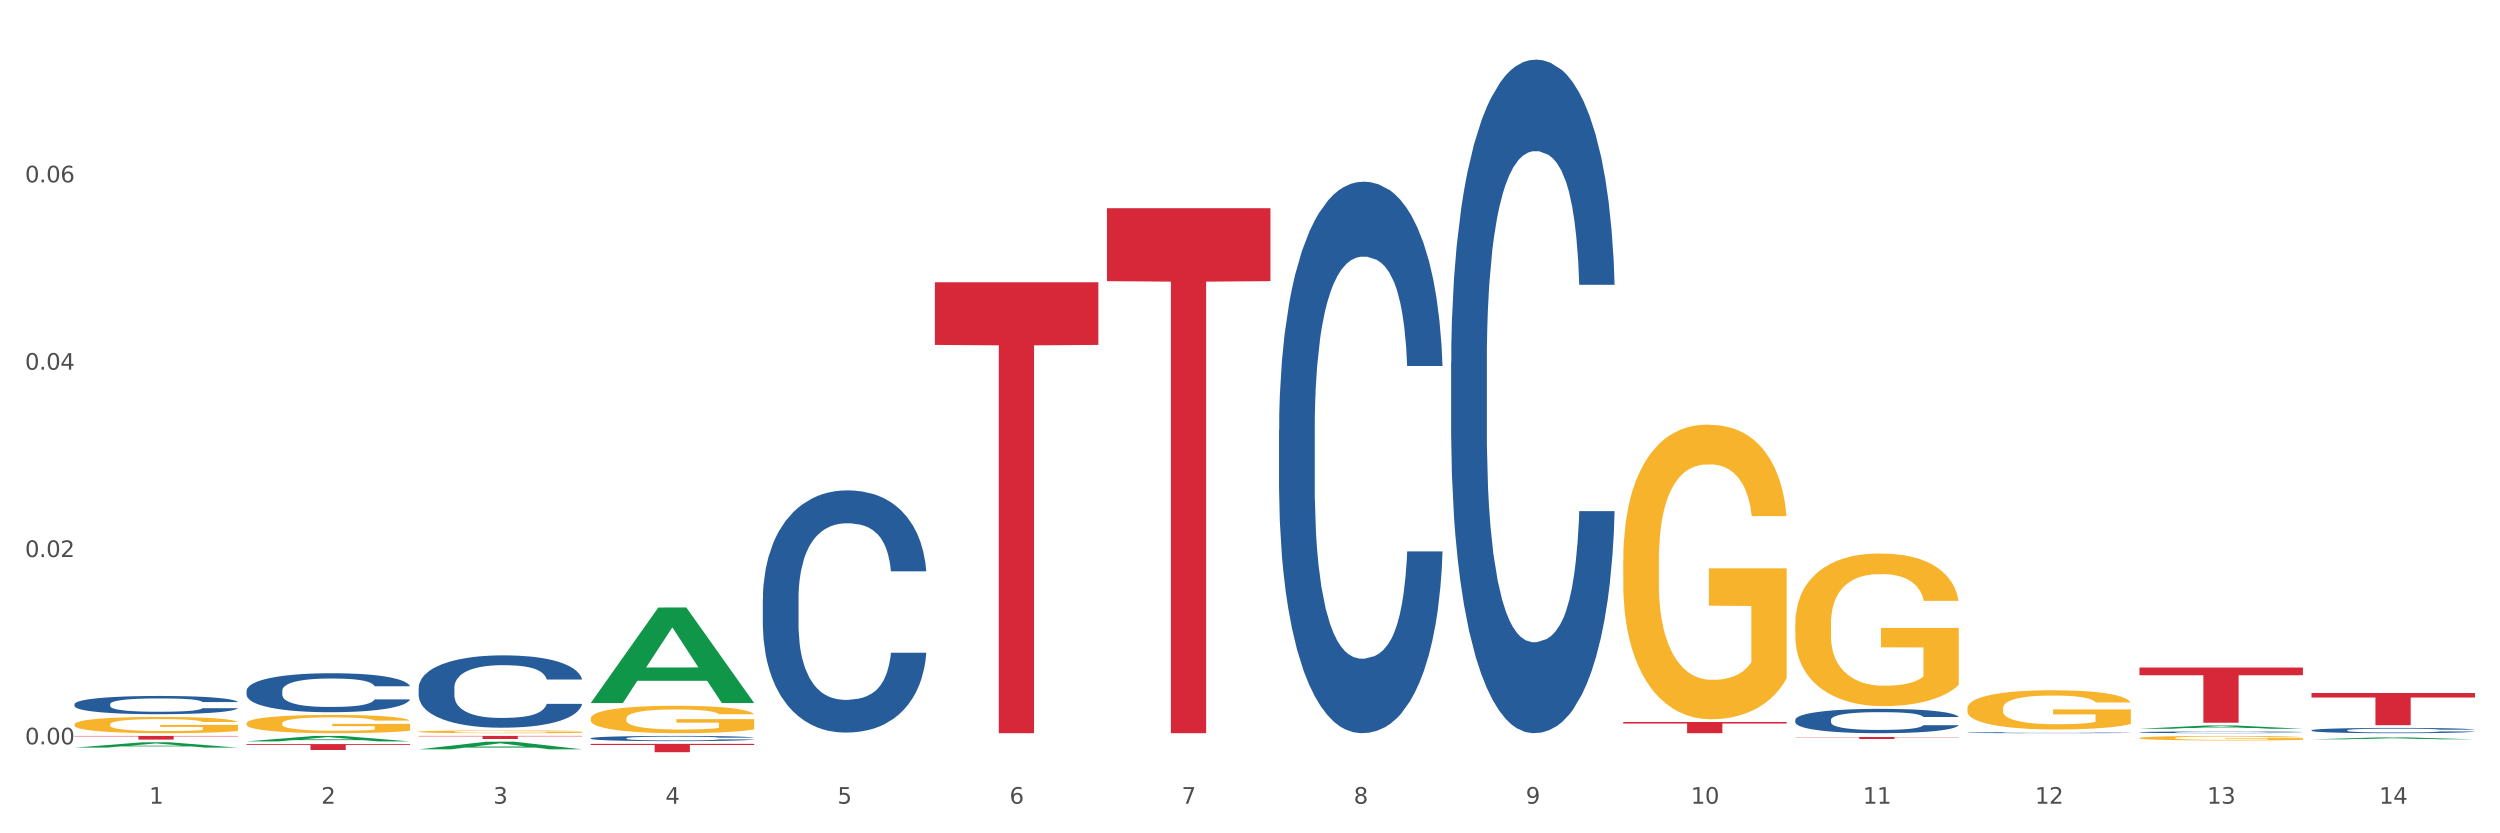 <?xml version="1.0" encoding="utf-8" standalone="no"?>
<!DOCTYPE svg PUBLIC "-//W3C//DTD SVG 1.1//EN"
  "http://www.w3.org/Graphics/SVG/1.1/DTD/svg11.dtd">
<svg xmlns:xlink="http://www.w3.org/1999/xlink" width="1080pt" height="360pt" viewBox="0 0 1080 360" xmlns="http://www.w3.org/2000/svg" version="1.1">
 <rect x="0" y="0" width="1080" height="360" fill="#333333" stroke="none"/>
 <defs>
  <style type="text/css">*{stroke-linejoin: round; stroke-linecap: butt}</style>
 </defs>
 <g id="figure_1">
  <g id="patch_1">
   <path d="M 0 360 
L 1080 360 
L 1080 0 
L 0 0 
z
" style="fill: #ffffff; stroke: #ffffff; stroke-linejoin: miter"/>
  </g>
  <g id="axes_1">
   <g id="matplotlib.axis_1">
    <g id="xtick_1">
     <g id="text_1">
      <!-- 1 -->
      <g style="fill: #4d4d4d" transform="translate(64.432 347.204) scale(0.096 -0.096)">
       <defs>
        <path id="DejaVuSans-31" d="M 794 531 
L 1825 531 
L 1825 4091 
L 703 3866 
L 703 4441 
L 1819 4666 
L 2450 4666 
L 2450 531 
L 3481 531 
L 3481 0 
L 794 0 
L 794 531 
z
" transform="scale(0.016)"/>
       </defs>
       <use xlink:href="#DejaVuSans-31"/>
      </g>
     </g>
    </g>
    <g id="xtick_2">
     <g id="text_2">
      <!-- 2 -->
      <g style="fill: #4d4d4d" transform="translate(138.771 347.204) scale(0.096 -0.096)">
       <defs>
        <path id="DejaVuSans-32" d="M 1228 531 
L 3431 531 
L 3431 0 
L 469 0 
L 469 531 
Q 828 903 1448 1529 
Q 2069 2156 2228 2338 
Q 2531 2678 2651 2914 
Q 2772 3150 2772 3378 
Q 2772 3750 2511 3984 
Q 2250 4219 1831 4219 
Q 1534 4219 1204 4116 
Q 875 4013 500 3803 
L 500 4441 
Q 881 4594 1212 4672 
Q 1544 4750 1819 4750 
Q 2544 4750 2975 4387 
Q 3406 4025 3406 3419 
Q 3406 3131 3298 2873 
Q 3191 2616 2906 2266 
Q 2828 2175 2409 1742 
Q 1991 1309 1228 531 
z
" transform="scale(0.016)"/>
       </defs>
       <use xlink:href="#DejaVuSans-32"/>
      </g>
     </g>
    </g>
    <g id="xtick_3">
     <g id="text_3">
      <!-- 3 -->
      <g style="fill: #4d4d4d" transform="translate(213.109 347.204) scale(0.096 -0.096)">
       <defs>
        <path id="DejaVuSans-33" d="M 2597 2516 
Q 3050 2419 3304 2112 
Q 3559 1806 3559 1356 
Q 3559 666 3084 287 
Q 2609 -91 1734 -91 
Q 1441 -91 1130 -33 
Q 819 25 488 141 
L 488 750 
Q 750 597 1062 519 
Q 1375 441 1716 441 
Q 2309 441 2620 675 
Q 2931 909 2931 1356 
Q 2931 1769 2642 2001 
Q 2353 2234 1838 2234 
L 1294 2234 
L 1294 2753 
L 1863 2753 
Q 2328 2753 2575 2939 
Q 2822 3125 2822 3475 
Q 2822 3834 2567 4026 
Q 2313 4219 1838 4219 
Q 1578 4219 1281 4162 
Q 984 4106 628 3988 
L 628 4550 
Q 988 4650 1302 4700 
Q 1616 4750 1894 4750 
Q 2613 4750 3031 4423 
Q 3450 4097 3450 3541 
Q 3450 3153 3228 2886 
Q 3006 2619 2597 2516 
z
" transform="scale(0.016)"/>
       </defs>
       <use xlink:href="#DejaVuSans-33"/>
      </g>
     </g>
    </g>
    <g id="xtick_4">
     <g id="text_4">
      <!-- 4 -->
      <g style="fill: #4d4d4d" transform="translate(287.448 347.204) scale(0.096 -0.096)">
       <defs>
        <path id="DejaVuSans-34" d="M 2419 4116 
L 825 1625 
L 2419 1625 
L 2419 4116 
z
M 2253 4666 
L 3047 4666 
L 3047 1625 
L 3713 1625 
L 3713 1100 
L 3047 1100 
L 3047 0 
L 2419 0 
L 2419 1100 
L 313 1100 
L 313 1709 
L 2253 4666 
z
" transform="scale(0.016)"/>
       </defs>
       <use xlink:href="#DejaVuSans-34"/>
      </g>
     </g>
    </g>
    <g id="xtick_5">
     <g id="text_5">
      <!-- 5 -->
      <g style="fill: #4d4d4d" transform="translate(361.787 347.204) scale(0.096 -0.096)">
       <defs>
        <path id="DejaVuSans-35" d="M 691 4666 
L 3169 4666 
L 3169 4134 
L 1269 4134 
L 1269 2991 
Q 1406 3038 1543 3061 
Q 1681 3084 1819 3084 
Q 2600 3084 3056 2656 
Q 3513 2228 3513 1497 
Q 3513 744 3044 326 
Q 2575 -91 1722 -91 
Q 1428 -91 1123 -41 
Q 819 9 494 109 
L 494 744 
Q 775 591 1075 516 
Q 1375 441 1709 441 
Q 2250 441 2565 725 
Q 2881 1009 2881 1497 
Q 2881 1984 2565 2268 
Q 2250 2553 1709 2553 
Q 1456 2553 1204 2497 
Q 953 2441 691 2322 
L 691 4666 
z
" transform="scale(0.016)"/>
       </defs>
       <use xlink:href="#DejaVuSans-35"/>
      </g>
     </g>
    </g>
    <g id="xtick_6">
     <g id="text_6">
      <!-- 6 -->
      <g style="fill: #4d4d4d" transform="translate(436.125 347.204) scale(0.096 -0.096)">
       <defs>
        <path id="DejaVuSans-36" d="M 2113 2584 
Q 1688 2584 1439 2293 
Q 1191 2003 1191 1497 
Q 1191 994 1439 701 
Q 1688 409 2113 409 
Q 2538 409 2786 701 
Q 3034 994 3034 1497 
Q 3034 2003 2786 2293 
Q 2538 2584 2113 2584 
z
M 3366 4563 
L 3366 3988 
Q 3128 4100 2886 4159 
Q 2644 4219 2406 4219 
Q 1781 4219 1451 3797 
Q 1122 3375 1075 2522 
Q 1259 2794 1537 2939 
Q 1816 3084 2150 3084 
Q 2853 3084 3261 2657 
Q 3669 2231 3669 1497 
Q 3669 778 3244 343 
Q 2819 -91 2113 -91 
Q 1303 -91 875 529 
Q 447 1150 447 2328 
Q 447 3434 972 4092 
Q 1497 4750 2381 4750 
Q 2619 4750 2861 4703 
Q 3103 4656 3366 4563 
z
" transform="scale(0.016)"/>
       </defs>
       <use xlink:href="#DejaVuSans-36"/>
      </g>
     </g>
    </g>
    <g id="xtick_7">
     <g id="text_7">
      <!-- 7 -->
      <g style="fill: #4d4d4d" transform="translate(510.464 347.204) scale(0.096 -0.096)">
       <defs>
        <path id="DejaVuSans-37" d="M 525 4666 
L 3525 4666 
L 3525 4397 
L 1831 0 
L 1172 0 
L 2766 4134 
L 525 4134 
L 525 4666 
z
" transform="scale(0.016)"/>
       </defs>
       <use xlink:href="#DejaVuSans-37"/>
      </g>
     </g>
    </g>
    <g id="xtick_8">
     <g id="text_8">
      <!-- 8 -->
      <g style="fill: #4d4d4d" transform="translate(584.803 347.204) scale(0.096 -0.096)">
       <defs>
        <path id="DejaVuSans-38" d="M 2034 2216 
Q 1584 2216 1326 1975 
Q 1069 1734 1069 1313 
Q 1069 891 1326 650 
Q 1584 409 2034 409 
Q 2484 409 2743 651 
Q 3003 894 3003 1313 
Q 3003 1734 2745 1975 
Q 2488 2216 2034 2216 
z
M 1403 2484 
Q 997 2584 770 2862 
Q 544 3141 544 3541 
Q 544 4100 942 4425 
Q 1341 4750 2034 4750 
Q 2731 4750 3128 4425 
Q 3525 4100 3525 3541 
Q 3525 3141 3298 2862 
Q 3072 2584 2669 2484 
Q 3125 2378 3379 2068 
Q 3634 1759 3634 1313 
Q 3634 634 3220 271 
Q 2806 -91 2034 -91 
Q 1263 -91 848 271 
Q 434 634 434 1313 
Q 434 1759 690 2068 
Q 947 2378 1403 2484 
z
M 1172 3481 
Q 1172 3119 1398 2916 
Q 1625 2713 2034 2713 
Q 2441 2713 2670 2916 
Q 2900 3119 2900 3481 
Q 2900 3844 2670 4047 
Q 2441 4250 2034 4250 
Q 1625 4250 1398 4047 
Q 1172 3844 1172 3481 
z
" transform="scale(0.016)"/>
       </defs>
       <use xlink:href="#DejaVuSans-38"/>
      </g>
     </g>
    </g>
    <g id="xtick_9">
     <g id="text_9">
      <!-- 9 -->
      <g style="fill: #4d4d4d" transform="translate(659.142 347.204) scale(0.096 -0.096)">
       <defs>
        <path id="DejaVuSans-39" d="M 703 97 
L 703 672 
Q 941 559 1184 500 
Q 1428 441 1663 441 
Q 2288 441 2617 861 
Q 2947 1281 2994 2138 
Q 2813 1869 2534 1725 
Q 2256 1581 1919 1581 
Q 1219 1581 811 2004 
Q 403 2428 403 3163 
Q 403 3881 828 4315 
Q 1253 4750 1959 4750 
Q 2769 4750 3195 4129 
Q 3622 3509 3622 2328 
Q 3622 1225 3098 567 
Q 2575 -91 1691 -91 
Q 1453 -91 1209 -44 
Q 966 3 703 97 
z
M 1959 2075 
Q 2384 2075 2632 2365 
Q 2881 2656 2881 3163 
Q 2881 3666 2632 3958 
Q 2384 4250 1959 4250 
Q 1534 4250 1286 3958 
Q 1038 3666 1038 3163 
Q 1038 2656 1286 2365 
Q 1534 2075 1959 2075 
z
" transform="scale(0.016)"/>
       </defs>
       <use xlink:href="#DejaVuSans-39"/>
      </g>
     </g>
    </g>
    <g id="xtick_10">
     <g id="text_10">
      <!-- 10 -->
      <g style="fill: #4d4d4d" transform="translate(730.426 347.204) scale(0.096 -0.096)">
       <defs>
        <path id="DejaVuSans-30" d="M 2034 4250 
Q 1547 4250 1301 3770 
Q 1056 3291 1056 2328 
Q 1056 1369 1301 889 
Q 1547 409 2034 409 
Q 2525 409 2770 889 
Q 3016 1369 3016 2328 
Q 3016 3291 2770 3770 
Q 2525 4250 2034 4250 
z
M 2034 4750 
Q 2819 4750 3233 4129 
Q 3647 3509 3647 2328 
Q 3647 1150 3233 529 
Q 2819 -91 2034 -91 
Q 1250 -91 836 529 
Q 422 1150 422 2328 
Q 422 3509 836 4129 
Q 1250 4750 2034 4750 
z
" transform="scale(0.016)"/>
       </defs>
       <use xlink:href="#DejaVuSans-31"/>
       <use xlink:href="#DejaVuSans-30" transform="translate(63.623 0)"/>
      </g>
     </g>
    </g>
    <g id="xtick_11">
     <g id="text_11">
      <!-- 11 -->
      <g style="fill: #4d4d4d" transform="translate(804.765 347.204) scale(0.096 -0.096)">
       <use xlink:href="#DejaVuSans-31"/>
       <use xlink:href="#DejaVuSans-31" transform="translate(63.623 0)"/>
      </g>
     </g>
    </g>
    <g id="xtick_12">
     <g id="text_12">
      <!-- 12 -->
      <g style="fill: #4d4d4d" transform="translate(879.104 347.204) scale(0.096 -0.096)">
       <use xlink:href="#DejaVuSans-31"/>
       <use xlink:href="#DejaVuSans-32" transform="translate(63.623 0)"/>
      </g>
     </g>
    </g>
    <g id="xtick_13">
     <g id="text_13">
      <!-- 13 -->
      <g style="fill: #4d4d4d" transform="translate(953.442 347.204) scale(0.096 -0.096)">
       <use xlink:href="#DejaVuSans-31"/>
       <use xlink:href="#DejaVuSans-33" transform="translate(63.623 0)"/>
      </g>
     </g>
    </g>
    <g id="xtick_14">
     <g id="text_14">
      <!-- 14 -->
      <g style="fill: #4d4d4d" transform="translate(1027.781 347.204) scale(0.096 -0.096)">
       <use xlink:href="#DejaVuSans-31"/>
       <use xlink:href="#DejaVuSans-34" transform="translate(63.623 0)"/>
      </g>
     </g>
    </g>
    <g id="xtick_15"/>
    <g id="xtick_16"/>
    <g id="xtick_17"/>
    <g id="xtick_18"/>
    <g id="xtick_19"/>
    <g id="xtick_20"/>
    <g id="xtick_21"/>
    <g id="xtick_22"/>
    <g id="xtick_23"/>
    <g id="xtick_24"/>
    <g id="xtick_25"/>
    <g id="xtick_26"/>
    <g id="xtick_27"/>
   </g>
   <g id="matplotlib.axis_2">
    <g id="ytick_1">
     <g id="text_15">
      <!-- 0.00 -->
      <g style="fill: #4d4d4d" transform="translate(10.8 321.562) scale(0.096 -0.096)">
       <defs>
        <path id="DejaVuSans-2e" d="M 684 794 
L 1344 794 
L 1344 0 
L 684 0 
L 684 794 
z
" transform="scale(0.016)"/>
       </defs>
       <use xlink:href="#DejaVuSans-30"/>
       <use xlink:href="#DejaVuSans-2e" transform="translate(63.623 0)"/>
       <use xlink:href="#DejaVuSans-30" transform="translate(95.41 0)"/>
       <use xlink:href="#DejaVuSans-30" transform="translate(159.033 0)"/>
      </g>
     </g>
    </g>
    <g id="ytick_2">
     <g id="text_16">
      <!-- 0.02 -->
      <g style="fill: #4d4d4d" transform="translate(10.8 240.636) scale(0.096 -0.096)">
       <use xlink:href="#DejaVuSans-30"/>
       <use xlink:href="#DejaVuSans-2e" transform="translate(63.623 0)"/>
       <use xlink:href="#DejaVuSans-30" transform="translate(95.41 0)"/>
       <use xlink:href="#DejaVuSans-32" transform="translate(159.033 0)"/>
      </g>
     </g>
    </g>
    <g id="ytick_3">
     <g id="text_17">
      <!-- 0.04 -->
      <g style="fill: #4d4d4d" transform="translate(10.8 159.709) scale(0.096 -0.096)">
       <use xlink:href="#DejaVuSans-30"/>
       <use xlink:href="#DejaVuSans-2e" transform="translate(63.623 0)"/>
       <use xlink:href="#DejaVuSans-30" transform="translate(95.41 0)"/>
       <use xlink:href="#DejaVuSans-34" transform="translate(159.033 0)"/>
      </g>
     </g>
    </g>
    <g id="ytick_4">
     <g id="text_18">
      <!-- 0.06 -->
      <g style="fill: #4d4d4d" transform="translate(10.8 78.782) scale(0.096 -0.096)">
       <use xlink:href="#DejaVuSans-30"/>
       <use xlink:href="#DejaVuSans-2e" transform="translate(63.623 0)"/>
       <use xlink:href="#DejaVuSans-30" transform="translate(95.41 0)"/>
       <use xlink:href="#DejaVuSans-36" transform="translate(159.033 0)"/>
      </g>
     </g>
    </g>
    <g id="ytick_5"/>
    <g id="ytick_6"/>
    <g id="ytick_7"/>
    <g id="ytick_8"/>
   </g>
   <g id="PolyCollection_1">
    <path d="M 32.175 322.972 
L 32.248 322.97 
L 61.37 320.674 
L 73.456 320.672 
L 102.797 322.976 
L 88.818 322.976 
L 82.484 322.44 
L 52.415 322.44 
L 52.197 322.448 
L 46.081 322.976 
L 32.175 322.976 
L 32.175 322.972 
L 56.201 322.119 
L 78.698 322.117 
L 67.559 321.163 
L 67.413 321.159 
L 67.267 321.165 
L 56.128 322.117 
L 56.201 322.119 
L 32.175 322.972 
z
" clip-path="url(#p594ed8fcc6)" style="fill: #109648"/>
    <path d="M 180.852 316.099 
L 180.936 316.098 
L 180.936 316.058 
L 181.103 316.024 
L 181.936 315.942 
L 183.187 315.874 
L 184.104 315.837 
L 185.021 315.808 
L 186.105 315.778 
L 187.439 315.747 
L 189.857 315.702 
L 191.358 315.679 
L 193.192 315.655 
L 196.528 315.62 
L 198.946 315.6 
L 201.447 315.583 
L 205.533 315.564 
L 208.201 315.555 
L 211.036 315.548 
L 214.454 315.544 
L 217.039 315.543 
L 222.709 315.546 
L 227.545 315.556 
L 229.879 315.564 
L 232.881 315.577 
L 234.465 315.586 
L 237.05 315.603 
L 239.718 315.626 
L 241.552 315.646 
L 244.304 315.683 
L 246.388 315.721 
L 248.306 315.767 
L 249.306 315.799 
L 250.057 315.829 
L 250.724 315.863 
L 251.391 315.916 
L 236.383 315.916 
L 235.799 315.878 
L 234.882 315.842 
L 233.548 315.807 
L 232.38 315.785 
L 230.379 315.757 
L 228.545 315.739 
L 226.627 315.726 
L 224.293 315.715 
L 222.458 315.71 
L 219.874 315.705 
L 214.788 315.707 
L 211.369 315.715 
L 209.034 315.726 
L 207.534 315.736 
L 206.2 315.747 
L 204.699 315.763 
L 202.948 315.786 
L 201.697 315.807 
L 200.446 315.833 
L 199.446 315.859 
L 198.529 315.89 
L 197.778 315.923 
L 197.195 315.957 
L 196.694 315.999 
L 196.277 316.068 
L 196.277 316.219 
L 196.444 316.253 
L 196.861 316.298 
L 197.361 316.332 
L 198.195 316.373 
L 198.946 316.4 
L 200.363 316.44 
L 201.947 316.473 
L 203.198 316.494 
L 204.449 316.511 
L 206.616 316.535 
L 209.034 316.555 
L 211.119 316.567 
L 213.954 316.578 
L 215.871 316.583 
L 217.539 316.585 
L 221.625 316.585 
L 224.543 316.582 
L 227.795 316.574 
L 230.296 316.564 
L 232.38 316.552 
L 234.715 316.532 
L 236.216 316.513 
L 236.216 316.284 
L 217.873 316.283 
L 217.873 316.13 
L 251.474 316.13 
L 251.474 316.578 
L 250.057 316.601 
L 248.473 316.622 
L 246.805 316.641 
L 244.304 316.664 
L 241.302 316.686 
L 238.634 316.701 
L 235.799 316.715 
L 232.464 316.727 
L 228.128 316.738 
L 225.46 316.742 
L 222.125 316.745 
L 218.206 316.746 
L 214.788 316.744 
L 211.452 316.739 
L 207.951 316.729 
L 204.532 316.715 
L 201.947 316.7 
L 199.362 316.683 
L 196.611 316.66 
L 194.443 316.638 
L 192.776 316.618 
L 190.941 316.592 
L 188.94 316.56 
L 187.439 316.53 
L 186.105 316.499 
L 184.688 316.459 
L 183.687 316.425 
L 182.687 316.383 
L 182.103 316.351 
L 181.436 316.301 
L 180.936 316.232 
L 180.852 316.099 
z
" clip-path="url(#p594ed8fcc6)" style="fill: #f7b32b"/>
    <path d="M 255.191 310.372 
L 255.275 310.362 
L 255.275 309.972 
L 255.441 309.636 
L 256.275 308.825 
L 257.526 308.154 
L 258.443 307.797 
L 259.36 307.505 
L 260.444 307.212 
L 261.778 306.909 
L 264.196 306.466 
L 265.697 306.238 
L 267.531 306 
L 270.866 305.654 
L 273.284 305.459 
L 275.786 305.297 
L 279.871 305.102 
L 282.539 305.016 
L 285.374 304.951 
L 288.793 304.907 
L 291.377 304.897 
L 297.047 304.929 
L 301.883 305.026 
L 304.218 305.102 
L 307.219 305.232 
L 308.804 305.319 
L 311.388 305.492 
L 314.057 305.719 
L 315.891 305.914 
L 318.642 306.282 
L 320.727 306.65 
L 322.645 307.104 
L 323.645 307.418 
L 324.395 307.71 
L 325.062 308.046 
L 325.73 308.576 
L 310.721 308.576 
L 310.138 308.197 
L 309.221 307.84 
L 307.886 307.494 
L 306.719 307.277 
L 304.718 307.007 
L 302.884 306.834 
L 300.966 306.704 
L 298.631 306.596 
L 296.797 306.541 
L 294.212 306.498 
L 289.126 306.509 
L 285.708 306.596 
L 283.373 306.704 
L 281.872 306.801 
L 280.538 306.909 
L 279.037 307.061 
L 277.286 307.288 
L 276.036 307.494 
L 274.785 307.753 
L 273.785 308.013 
L 272.867 308.316 
L 272.117 308.641 
L 271.533 308.976 
L 271.033 309.388 
L 270.616 310.069 
L 270.616 311.552 
L 270.783 311.887 
L 271.2 312.331 
L 271.7 312.667 
L 272.534 313.067 
L 273.284 313.338 
L 274.702 313.727 
L 276.286 314.052 
L 277.537 314.257 
L 278.787 314.431 
L 280.955 314.669 
L 283.373 314.863 
L 285.458 314.982 
L 288.292 315.091 
L 290.21 315.134 
L 291.878 315.156 
L 295.963 315.156 
L 298.882 315.123 
L 302.133 315.047 
L 304.635 314.95 
L 306.719 314.831 
L 309.054 314.636 
L 310.555 314.452 
L 310.555 312.19 
L 292.211 312.18 
L 292.211 310.675 
L 325.813 310.675 
L 325.813 315.091 
L 324.395 315.318 
L 322.811 315.524 
L 321.144 315.707 
L 318.642 315.935 
L 315.641 316.151 
L 312.973 316.303 
L 310.138 316.433 
L 306.803 316.552 
L 302.467 316.66 
L 299.799 316.703 
L 296.464 316.736 
L 292.545 316.746 
L 289.126 316.725 
L 285.791 316.671 
L 282.289 316.573 
L 278.871 316.433 
L 276.286 316.292 
L 273.701 316.119 
L 270.95 315.891 
L 268.782 315.675 
L 267.114 315.48 
L 265.28 315.231 
L 263.279 314.907 
L 261.778 314.614 
L 260.444 314.311 
L 259.027 313.922 
L 258.026 313.586 
L 257.025 313.164 
L 256.442 312.851 
L 255.775 312.364 
L 255.275 311.682 
L 255.191 310.372 
z
" clip-path="url(#p594ed8fcc6)" style="fill: #f7b32b"/>
    <path d="M 106.514 321.449 
L 177.135 321.449 
L 177.135 321.804 
L 149.355 321.806 
L 149.355 324.002 
L 134.126 324.002 
L 134.126 321.806 
L 106.514 321.804 
L 106.514 321.451 
L 106.514 321.449 
z
" clip-path="url(#p594ed8fcc6)" style="fill: #d62839"/>
    <path d="M 775.562 269.585 
L 775.645 269.525 
L 775.645 267.357 
L 775.812 265.49 
L 776.646 260.973 
L 777.897 257.239 
L 778.814 255.251 
L 779.731 253.625 
L 780.815 251.999 
L 782.149 250.313 
L 784.567 247.843 
L 786.068 246.579 
L 787.902 245.254 
L 791.237 243.326 
L 793.655 242.242 
L 796.157 241.339 
L 800.242 240.255 
L 802.91 239.773 
L 805.745 239.412 
L 809.164 239.171 
L 811.748 239.11 
L 817.418 239.291 
L 822.254 239.833 
L 824.589 240.255 
L 827.59 240.978 
L 829.175 241.459 
L 831.759 242.423 
L 834.427 243.688 
L 836.262 244.772 
L 839.013 246.82 
L 841.098 248.867 
L 843.015 251.397 
L 844.016 253.143 
L 844.766 254.769 
L 845.433 256.637 
L 846.1 259.588 
L 831.092 259.588 
L 830.509 257.48 
L 829.592 255.492 
L 828.257 253.565 
L 827.09 252.36 
L 825.089 250.855 
L 823.255 249.891 
L 821.337 249.168 
L 819.002 248.566 
L 817.168 248.265 
L 814.583 248.024 
L 809.497 248.084 
L 806.079 248.566 
L 803.744 249.168 
L 802.243 249.71 
L 800.909 250.313 
L 799.408 251.156 
L 797.657 252.421 
L 796.407 253.565 
L 795.156 255.01 
L 794.156 256.456 
L 793.238 258.142 
L 792.488 259.949 
L 791.904 261.816 
L 791.404 264.105 
L 790.987 267.899 
L 790.987 276.15 
L 791.154 278.017 
L 791.571 280.486 
L 792.071 282.353 
L 792.905 284.582 
L 793.655 286.088 
L 795.073 288.256 
L 796.657 290.063 
L 797.908 291.207 
L 799.158 292.17 
L 801.326 293.495 
L 803.744 294.58 
L 805.829 295.242 
L 808.663 295.844 
L 810.581 296.085 
L 812.249 296.206 
L 816.334 296.206 
L 819.253 296.025 
L 822.504 295.603 
L 825.006 295.061 
L 827.09 294.399 
L 829.425 293.315 
L 830.926 292.291 
L 830.926 279.703 
L 812.582 279.643 
L 812.582 271.272 
L 846.184 271.272 
L 846.184 295.844 
L 844.766 297.109 
L 843.182 298.253 
L 841.515 299.277 
L 839.013 300.542 
L 836.012 301.747 
L 833.344 302.59 
L 830.509 303.312 
L 827.174 303.975 
L 822.838 304.577 
L 820.17 304.818 
L 816.835 304.999 
L 812.916 305.059 
L 809.497 304.939 
L 806.162 304.637 
L 802.66 304.095 
L 799.242 303.312 
L 796.657 302.53 
L 794.072 301.566 
L 791.321 300.301 
L 789.153 299.097 
L 787.485 298.013 
L 785.651 296.627 
L 783.65 294.82 
L 782.149 293.194 
L 780.815 291.508 
L 779.398 289.34 
L 778.397 287.473 
L 777.396 285.124 
L 776.813 283.377 
L 776.146 280.667 
L 775.645 276.873 
L 775.562 269.585 
z
" clip-path="url(#p594ed8fcc6)" style="fill: #f7b32b"/>
    <path d="M 849.901 306.025 
L 849.984 306.01 
L 849.984 305.453 
L 850.151 304.973 
L 850.985 303.812 
L 852.235 302.853 
L 853.153 302.343 
L 854.07 301.925 
L 855.154 301.507 
L 856.488 301.074 
L 858.906 300.439 
L 860.407 300.114 
L 862.241 299.774 
L 865.576 299.279 
L 867.994 299 
L 870.495 298.768 
L 874.581 298.49 
L 877.249 298.366 
L 880.084 298.273 
L 883.502 298.211 
L 886.087 298.196 
L 891.757 298.242 
L 896.593 298.381 
L 898.927 298.49 
L 901.929 298.675 
L 903.513 298.799 
L 906.098 299.047 
L 908.766 299.372 
L 910.601 299.65 
L 913.352 300.176 
L 915.436 300.702 
L 917.354 301.352 
L 918.355 301.801 
L 919.105 302.219 
L 919.772 302.698 
L 920.439 303.457 
L 905.431 303.457 
L 904.847 302.915 
L 903.93 302.404 
L 902.596 301.909 
L 901.429 301.6 
L 899.428 301.213 
L 897.593 300.965 
L 895.676 300.78 
L 893.341 300.625 
L 891.507 300.548 
L 888.922 300.486 
L 883.836 300.501 
L 880.417 300.625 
L 878.083 300.78 
L 876.582 300.919 
L 875.248 301.074 
L 873.747 301.29 
L 871.996 301.615 
L 870.745 301.909 
L 869.495 302.281 
L 868.494 302.652 
L 867.577 303.085 
L 866.827 303.549 
L 866.243 304.029 
L 865.743 304.617 
L 865.326 305.592 
L 865.326 307.712 
L 865.493 308.191 
L 865.91 308.826 
L 866.41 309.305 
L 867.244 309.878 
L 867.994 310.265 
L 869.411 310.822 
L 870.996 311.286 
L 872.246 311.58 
L 873.497 311.828 
L 875.665 312.168 
L 878.083 312.447 
L 880.167 312.617 
L 883.002 312.771 
L 884.92 312.833 
L 886.587 312.864 
L 890.673 312.864 
L 893.591 312.818 
L 896.843 312.71 
L 899.344 312.57 
L 901.429 312.4 
L 903.763 312.122 
L 905.264 311.859 
L 905.264 308.625 
L 886.921 308.609 
L 886.921 306.458 
L 920.523 306.458 
L 920.523 312.771 
L 919.105 313.096 
L 917.521 313.39 
L 915.853 313.653 
L 913.352 313.978 
L 910.35 314.288 
L 907.682 314.504 
L 904.847 314.69 
L 901.512 314.86 
L 897.177 315.015 
L 894.508 315.077 
L 891.173 315.123 
L 887.254 315.139 
L 883.836 315.108 
L 880.501 315.031 
L 876.999 314.891 
L 873.58 314.69 
L 870.996 314.489 
L 868.411 314.241 
L 865.659 313.916 
L 863.492 313.607 
L 861.824 313.328 
L 859.99 312.973 
L 857.989 312.508 
L 856.488 312.091 
L 855.154 311.657 
L 853.736 311.1 
L 852.736 310.621 
L 851.735 310.017 
L 851.151 309.568 
L 850.484 308.872 
L 849.984 307.897 
L 849.901 306.025 
z
" clip-path="url(#p594ed8fcc6)" style="fill: #f7b32b"/>
    <path d="M 924.24 318.823 
L 924.323 318.821 
L 924.323 318.756 
L 924.49 318.701 
L 925.323 318.566 
L 926.574 318.455 
L 927.491 318.396 
L 928.408 318.347 
L 929.492 318.299 
L 930.826 318.249 
L 933.244 318.175 
L 934.745 318.137 
L 936.58 318.098 
L 939.915 318.041 
L 942.333 318.008 
L 944.834 317.981 
L 948.92 317.949 
L 951.588 317.935 
L 954.423 317.924 
L 957.841 317.917 
L 960.426 317.915 
L 966.096 317.92 
L 970.932 317.937 
L 973.266 317.949 
L 976.268 317.971 
L 977.852 317.985 
L 980.437 318.014 
L 983.105 318.051 
L 984.939 318.084 
L 987.691 318.145 
L 989.775 318.206 
L 991.693 318.281 
L 992.693 318.333 
L 993.444 318.381 
L 994.111 318.437 
L 994.778 318.525 
L 979.77 318.525 
L 979.186 318.462 
L 978.269 318.403 
L 976.935 318.346 
L 975.768 318.31 
L 973.766 318.265 
L 971.932 318.236 
L 970.014 318.215 
L 967.68 318.197 
L 965.845 318.188 
L 963.261 318.181 
L 958.175 318.182 
L 954.756 318.197 
L 952.422 318.215 
L 950.921 318.231 
L 949.587 318.249 
L 948.086 318.274 
L 946.335 318.311 
L 945.084 318.346 
L 943.834 318.389 
L 942.833 318.432 
L 941.916 318.482 
L 941.165 318.536 
L 940.582 318.591 
L 940.081 318.659 
L 939.665 318.772 
L 939.665 319.018 
L 939.831 319.074 
L 940.248 319.147 
L 940.749 319.203 
L 941.582 319.269 
L 942.333 319.314 
L 943.75 319.379 
L 945.334 319.433 
L 946.585 319.467 
L 947.836 319.495 
L 950.004 319.535 
L 952.422 319.567 
L 954.506 319.587 
L 957.341 319.605 
L 959.259 319.612 
L 960.926 319.616 
L 965.012 319.616 
L 967.93 319.61 
L 971.182 319.598 
L 973.683 319.582 
L 975.768 319.562 
L 978.102 319.53 
L 979.603 319.499 
L 979.603 319.124 
L 961.26 319.122 
L 961.26 318.873 
L 994.861 318.873 
L 994.861 319.605 
L 993.444 319.643 
L 991.86 319.677 
L 990.192 319.707 
L 987.691 319.745 
L 984.689 319.781 
L 982.021 319.806 
L 979.186 319.827 
L 975.851 319.847 
L 971.515 319.865 
L 968.847 319.872 
L 965.512 319.878 
L 961.593 319.879 
L 958.175 319.876 
L 954.84 319.867 
L 951.338 319.851 
L 947.919 319.827 
L 945.334 319.804 
L 942.75 319.775 
L 939.998 319.738 
L 937.83 319.702 
L 936.163 319.669 
L 934.328 319.628 
L 932.327 319.574 
L 930.826 319.526 
L 929.492 319.476 
L 928.075 319.411 
L 927.074 319.356 
L 926.074 319.286 
L 925.49 319.234 
L 924.823 319.153 
L 924.323 319.04 
L 924.24 318.823 
z
" clip-path="url(#p594ed8fcc6)" style="fill: #f7b32b"/>
    <path d="M 255.191 318.93 
L 255.275 318.928 
L 255.275 318.87 
L 255.525 318.792 
L 256.443 318.647 
L 257.612 318.538 
L 259.615 318.41 
L 260.701 318.357 
L 262.12 318.297 
L 265.041 318.2 
L 268.381 318.117 
L 270.718 318.072 
L 272.471 318.043 
L 276.394 317.991 
L 278.648 317.969 
L 280.986 317.95 
L 282.989 317.938 
L 286.328 317.923 
L 288.999 317.917 
L 292.088 317.915 
L 294.676 317.917 
L 298.098 317.925 
L 303.107 317.95 
L 305.027 317.965 
L 307.615 317.989 
L 310.286 318.022 
L 312.457 318.055 
L 314.961 318.103 
L 317.549 318.165 
L 320.053 318.243 
L 321.806 318.315 
L 323.225 318.392 
L 324.477 318.484 
L 325.396 318.586 
L 325.813 318.67 
L 310.537 318.67 
L 310.119 318.594 
L 309.284 318.511 
L 308.45 318.456 
L 307.531 318.41 
L 306.112 318.359 
L 304.86 318.326 
L 302.773 318.286 
L 300.853 318.262 
L 299.267 318.247 
L 297.347 318.235 
L 293.257 318.222 
L 290.335 318.222 
L 288.499 318.227 
L 286.245 318.237 
L 284.325 318.251 
L 282.071 318.276 
L 280.318 318.303 
L 278.565 318.338 
L 277.563 318.363 
L 276.06 318.408 
L 275.059 318.445 
L 273.723 318.509 
L 272.972 318.555 
L 271.636 318.672 
L 271.052 318.759 
L 270.801 318.819 
L 270.634 318.885 
L 270.634 319.207 
L 271.135 319.351 
L 271.553 319.413 
L 272.22 319.483 
L 273.473 319.574 
L 275.309 319.662 
L 277.229 319.726 
L 278.815 319.766 
L 280.318 319.794 
L 281.82 319.817 
L 283.657 319.838 
L 285.159 319.85 
L 287.413 319.863 
L 290.085 319.869 
L 292.172 319.869 
L 296.429 319.858 
L 298.349 319.848 
L 300.185 319.834 
L 302.189 319.811 
L 303.775 319.786 
L 304.693 319.768 
L 306.196 319.728 
L 307.364 319.687 
L 308.366 319.64 
L 309.034 319.599 
L 309.785 319.537 
L 310.37 319.466 
L 310.537 319.429 
L 325.813 319.429 
L 325.479 319.504 
L 324.895 319.576 
L 323.726 319.673 
L 322.808 319.728 
L 321.389 319.797 
L 319.886 319.854 
L 317.799 319.918 
L 315.879 319.966 
L 313.876 320.007 
L 311.705 320.044 
L 307.782 320.096 
L 306.363 320.11 
L 303.358 320.135 
L 301.02 320.149 
L 297.598 320.164 
L 294.092 320.172 
L 290.419 320.174 
L 287.163 320.17 
L 283.573 320.158 
L 281.32 320.145 
L 278.815 320.127 
L 275.893 320.098 
L 273.139 320.063 
L 270.551 320.021 
L 268.13 319.974 
L 265.876 319.92 
L 262.955 319.832 
L 260.784 319.745 
L 259.198 319.665 
L 258.113 319.596 
L 257.028 319.51 
L 256.443 319.45 
L 255.525 319.306 
L 255.191 319.171 
L 255.191 318.93 
z
" clip-path="url(#p594ed8fcc6)" style="fill: #255c99"/>
    <path d="M 180.852 297.159 
L 180.936 297.13 
L 180.936 296.331 
L 181.186 295.246 
L 182.105 293.247 
L 183.273 291.734 
L 185.277 289.964 
L 186.362 289.222 
L 187.781 288.394 
L 190.703 287.052 
L 194.042 285.91 
L 196.379 285.282 
L 198.132 284.882 
L 202.056 284.168 
L 204.31 283.854 
L 206.647 283.597 
L 208.65 283.426 
L 211.989 283.226 
L 214.661 283.141 
L 217.749 283.112 
L 220.337 283.141 
L 223.76 283.255 
L 228.768 283.597 
L 230.688 283.797 
L 233.276 284.14 
L 235.947 284.597 
L 238.118 285.053 
L 240.622 285.71 
L 243.21 286.567 
L 245.714 287.651 
L 247.467 288.651 
L 248.886 289.707 
L 250.139 290.992 
L 251.057 292.391 
L 251.474 293.561 
L 236.198 293.561 
L 235.78 292.505 
L 234.946 291.363 
L 234.111 290.592 
L 233.193 289.964 
L 231.774 289.25 
L 230.521 288.793 
L 228.434 288.251 
L 226.514 287.908 
L 224.928 287.709 
L 223.008 287.537 
L 218.918 287.366 
L 215.996 287.366 
L 214.16 287.423 
L 211.906 287.566 
L 209.986 287.766 
L 207.732 288.108 
L 205.979 288.479 
L 204.226 288.965 
L 203.224 289.307 
L 201.722 289.935 
L 200.72 290.449 
L 199.384 291.334 
L 198.633 291.962 
L 197.297 293.59 
L 196.713 294.789 
L 196.463 295.617 
L 196.296 296.53 
L 196.296 300.984 
L 196.797 302.983 
L 197.214 303.839 
L 197.882 304.81 
L 199.134 306.066 
L 200.97 307.294 
L 202.89 308.179 
L 204.476 308.721 
L 205.979 309.121 
L 207.482 309.435 
L 209.318 309.72 
L 210.821 309.892 
L 213.075 310.063 
L 215.746 310.149 
L 217.833 310.149 
L 222.09 310.006 
L 224.01 309.863 
L 225.847 309.663 
L 227.85 309.349 
L 229.436 309.007 
L 230.354 308.75 
L 231.857 308.207 
L 233.026 307.636 
L 234.027 306.98 
L 234.695 306.409 
L 235.447 305.552 
L 236.031 304.582 
L 236.198 304.068 
L 251.474 304.068 
L 251.14 305.095 
L 250.556 306.095 
L 249.387 307.436 
L 248.469 308.207 
L 247.05 309.149 
L 245.547 309.949 
L 243.46 310.834 
L 241.54 311.491 
L 239.537 312.062 
L 237.367 312.575 
L 233.443 313.289 
L 232.024 313.489 
L 229.019 313.832 
L 226.681 314.032 
L 223.259 314.231 
L 219.753 314.346 
L 216.08 314.374 
L 212.824 314.317 
L 209.235 314.146 
L 206.981 313.974 
L 204.476 313.717 
L 201.555 313.318 
L 198.8 312.832 
L 196.212 312.261 
L 193.791 311.605 
L 191.538 310.862 
L 188.616 309.635 
L 186.445 308.436 
L 184.859 307.322 
L 183.774 306.38 
L 182.689 305.181 
L 182.105 304.353 
L 181.186 302.355 
L 180.852 300.499 
L 180.852 297.159 
z
" clip-path="url(#p594ed8fcc6)" style="fill: #255c99"/>
    <path d="M 106.514 298.405 
L 106.597 298.389 
L 106.597 297.959 
L 106.848 297.374 
L 107.766 296.298 
L 108.935 295.482 
L 110.938 294.529 
L 112.023 294.129 
L 113.442 293.683 
L 116.364 292.96 
L 119.703 292.345 
L 122.04 292.007 
L 123.794 291.791 
L 127.717 291.407 
L 129.971 291.238 
L 132.308 291.099 
L 134.312 291.007 
L 137.651 290.899 
L 140.322 290.853 
L 143.411 290.838 
L 145.998 290.853 
L 149.421 290.915 
L 154.43 291.099 
L 156.35 291.207 
L 158.937 291.391 
L 161.609 291.637 
L 163.779 291.884 
L 166.283 292.237 
L 168.871 292.699 
L 171.376 293.283 
L 173.129 293.821 
L 174.548 294.39 
L 175.8 295.083 
L 176.718 295.836 
L 177.135 296.467 
L 161.859 296.467 
L 161.442 295.898 
L 160.607 295.282 
L 159.772 294.867 
L 158.854 294.529 
L 157.435 294.144 
L 156.183 293.898 
L 154.096 293.606 
L 152.176 293.422 
L 150.59 293.314 
L 148.67 293.222 
L 144.579 293.129 
L 141.658 293.129 
L 139.821 293.16 
L 137.567 293.237 
L 135.647 293.345 
L 133.393 293.529 
L 131.64 293.729 
L 129.887 293.991 
L 128.886 294.175 
L 127.383 294.513 
L 126.381 294.79 
L 125.046 295.267 
L 124.294 295.605 
L 122.959 296.482 
L 122.374 297.128 
L 122.124 297.574 
L 121.957 298.066 
L 121.957 300.465 
L 122.458 301.542 
L 122.875 302.003 
L 123.543 302.526 
L 124.795 303.203 
L 126.632 303.864 
L 128.552 304.341 
L 130.138 304.633 
L 131.64 304.849 
L 133.143 305.018 
L 134.979 305.172 
L 136.482 305.264 
L 138.736 305.356 
L 141.407 305.402 
L 143.494 305.402 
L 147.751 305.325 
L 149.671 305.248 
L 151.508 305.141 
L 153.511 304.972 
L 155.097 304.787 
L 156.016 304.649 
L 157.518 304.356 
L 158.687 304.049 
L 159.689 303.695 
L 160.357 303.387 
L 161.108 302.926 
L 161.692 302.403 
L 161.859 302.126 
L 177.135 302.126 
L 176.802 302.68 
L 176.217 303.218 
L 175.049 303.941 
L 174.13 304.356 
L 172.711 304.864 
L 171.209 305.295 
L 169.122 305.771 
L 167.202 306.125 
L 165.198 306.433 
L 163.028 306.709 
L 159.104 307.094 
L 157.685 307.202 
L 154.68 307.386 
L 152.343 307.494 
L 148.92 307.602 
L 145.414 307.663 
L 141.741 307.678 
L 138.486 307.648 
L 134.896 307.555 
L 132.642 307.463 
L 130.138 307.325 
L 127.216 307.109 
L 124.461 306.848 
L 121.874 306.54 
L 119.453 306.187 
L 117.199 305.787 
L 114.277 305.125 
L 112.107 304.479 
L 110.521 303.88 
L 109.435 303.372 
L 108.35 302.726 
L 107.766 302.28 
L 106.848 301.204 
L 106.514 300.204 
L 106.514 298.405 
z
" clip-path="url(#p594ed8fcc6)" style="fill: #255c99"/>
    <path d="M 32.175 304.195 
L 32.258 304.188 
L 32.258 303.986 
L 32.509 303.712 
L 33.427 303.209 
L 34.596 302.827 
L 36.599 302.381 
L 37.684 302.193 
L 39.104 301.985 
L 42.025 301.646 
L 45.364 301.358 
L 47.702 301.2 
L 49.455 301.099 
L 53.378 300.919 
L 55.632 300.84 
L 57.969 300.775 
L 59.973 300.732 
L 63.312 300.682 
L 65.983 300.66 
L 69.072 300.653 
L 71.66 300.66 
L 75.082 300.689 
L 80.091 300.775 
L 82.011 300.825 
L 84.599 300.912 
L 87.27 301.027 
L 89.44 301.142 
L 91.945 301.308 
L 94.533 301.524 
L 97.037 301.797 
L 98.79 302.049 
L 100.209 302.316 
L 101.461 302.64 
L 102.379 302.993 
L 102.797 303.288 
L 87.52 303.288 
L 87.103 303.021 
L 86.268 302.733 
L 85.434 302.539 
L 84.515 302.381 
L 83.096 302.201 
L 81.844 302.085 
L 79.757 301.949 
L 77.837 301.862 
L 76.251 301.812 
L 74.331 301.769 
L 70.241 301.725 
L 67.319 301.725 
L 65.482 301.74 
L 63.229 301.776 
L 61.309 301.826 
L 59.055 301.913 
L 57.302 302.006 
L 55.549 302.129 
L 54.547 302.215 
L 53.044 302.373 
L 52.043 302.503 
L 50.707 302.726 
L 49.956 302.885 
L 48.62 303.295 
L 48.036 303.597 
L 47.785 303.806 
L 47.618 304.036 
L 47.618 305.16 
L 48.119 305.664 
L 48.537 305.88 
L 49.204 306.124 
L 50.457 306.441 
L 52.293 306.751 
L 54.213 306.974 
L 55.799 307.111 
L 57.302 307.211 
L 58.804 307.291 
L 60.641 307.363 
L 62.143 307.406 
L 64.397 307.449 
L 67.069 307.471 
L 69.155 307.471 
L 73.413 307.435 
L 75.333 307.399 
L 77.169 307.348 
L 79.173 307.269 
L 80.759 307.183 
L 81.677 307.118 
L 83.18 306.981 
L 84.348 306.837 
L 85.35 306.671 
L 86.018 306.527 
L 86.769 306.312 
L 87.353 306.067 
L 87.52 305.937 
L 102.797 305.937 
L 102.463 306.196 
L 101.879 306.448 
L 100.71 306.787 
L 99.792 306.981 
L 98.372 307.219 
L 96.87 307.42 
L 94.783 307.643 
L 92.863 307.809 
L 90.86 307.953 
L 88.689 308.083 
L 84.766 308.263 
L 83.347 308.313 
L 80.341 308.399 
L 78.004 308.45 
L 74.581 308.5 
L 71.075 308.529 
L 67.402 308.536 
L 64.147 308.522 
L 60.557 308.479 
L 58.303 308.435 
L 55.799 308.371 
L 52.877 308.27 
L 50.123 308.147 
L 47.535 308.003 
L 45.114 307.838 
L 42.86 307.651 
L 39.938 307.341 
L 37.768 307.039 
L 36.182 306.758 
L 35.097 306.52 
L 34.011 306.218 
L 33.427 306.009 
L 32.509 305.505 
L 32.175 305.037 
L 32.175 304.195 
z
" clip-path="url(#p594ed8fcc6)" style="fill: #255c99"/>
    <path d="M 32.175 312.959 
L 32.258 312.952 
L 32.258 312.721 
L 32.425 312.521 
L 33.259 312.039 
L 34.51 311.64 
L 35.427 311.428 
L 36.344 311.255 
L 37.428 311.081 
L 38.762 310.901 
L 41.18 310.637 
L 42.681 310.502 
L 44.515 310.361 
L 47.85 310.155 
L 50.268 310.039 
L 52.77 309.943 
L 56.855 309.827 
L 59.523 309.776 
L 62.358 309.737 
L 65.777 309.711 
L 68.361 309.705 
L 74.031 309.724 
L 78.867 309.782 
L 81.202 309.827 
L 84.203 309.904 
L 85.788 309.956 
L 88.372 310.058 
L 91.04 310.194 
L 92.875 310.309 
L 95.626 310.528 
L 97.711 310.747 
L 99.628 311.017 
L 100.629 311.203 
L 101.379 311.377 
L 102.046 311.576 
L 102.713 311.891 
L 87.705 311.891 
L 87.122 311.666 
L 86.204 311.454 
L 84.87 311.248 
L 83.703 311.12 
L 81.702 310.959 
L 79.868 310.856 
L 77.95 310.779 
L 75.615 310.714 
L 73.781 310.682 
L 71.196 310.657 
L 66.11 310.663 
L 62.692 310.714 
L 60.357 310.779 
L 58.856 310.837 
L 57.522 310.901 
L 56.021 310.991 
L 54.27 311.126 
L 53.02 311.248 
L 51.769 311.402 
L 50.768 311.557 
L 49.851 311.737 
L 49.101 311.93 
L 48.517 312.129 
L 48.017 312.374 
L 47.6 312.779 
L 47.6 313.66 
L 47.767 313.859 
L 48.184 314.123 
L 48.684 314.322 
L 49.518 314.56 
L 50.268 314.721 
L 51.686 314.952 
L 53.27 315.145 
L 54.52 315.267 
L 55.771 315.37 
L 57.939 315.512 
L 60.357 315.627 
L 62.441 315.698 
L 65.276 315.762 
L 67.194 315.788 
L 68.862 315.801 
L 72.947 315.801 
L 75.865 315.782 
L 79.117 315.737 
L 81.619 315.679 
L 83.703 315.608 
L 86.038 315.492 
L 87.538 315.383 
L 87.538 314.039 
L 69.195 314.033 
L 69.195 313.139 
L 102.797 313.139 
L 102.797 315.762 
L 101.379 315.898 
L 99.795 316.02 
L 98.128 316.129 
L 95.626 316.264 
L 92.625 316.393 
L 89.956 316.483 
L 87.122 316.56 
L 83.786 316.631 
L 79.451 316.695 
L 76.783 316.721 
L 73.447 316.74 
L 69.529 316.746 
L 66.11 316.734 
L 62.775 316.701 
L 59.273 316.643 
L 55.855 316.56 
L 53.27 316.476 
L 50.685 316.373 
L 47.934 316.238 
L 45.766 316.11 
L 44.098 315.994 
L 42.264 315.846 
L 40.263 315.653 
L 38.762 315.48 
L 37.428 315.299 
L 36.01 315.068 
L 35.01 314.869 
L 34.009 314.618 
L 33.426 314.431 
L 32.759 314.142 
L 32.258 313.737 
L 32.175 312.959 
z
" clip-path="url(#p594ed8fcc6)" style="fill: #f7b32b"/>
    <path d="M 998.578 299.39 
L 1069.2 299.39 
L 1069.2 301.322 
L 1041.42 301.335 
L 1041.42 313.292 
L 1026.191 313.292 
L 1026.191 301.335 
L 998.578 301.322 
L 998.578 299.403 
L 998.578 299.39 
z
" clip-path="url(#p594ed8fcc6)" style="fill: #d62839"/>
    <path d="M 924.24 288.387 
L 994.861 288.387 
L 994.861 291.7 
L 967.081 291.722 
L 967.081 312.224 
L 951.852 312.224 
L 951.852 291.722 
L 924.24 291.7 
L 924.24 288.41 
L 924.24 288.387 
z
" clip-path="url(#p594ed8fcc6)" style="fill: #d62839"/>
    <path d="M 775.562 318.376 
L 846.184 318.376 
L 846.184 318.499 
L 818.404 318.5 
L 818.404 319.26 
L 803.175 319.26 
L 803.175 318.5 
L 775.562 318.499 
L 775.562 318.377 
L 775.562 318.376 
z
" clip-path="url(#p594ed8fcc6)" style="fill: #d62839"/>
    <path d="M 701.223 311.903 
L 771.845 311.903 
L 771.845 312.576 
L 744.065 312.58 
L 744.065 316.746 
L 728.836 316.746 
L 728.836 312.58 
L 701.223 312.576 
L 701.223 311.907 
L 701.223 311.903 
z
" clip-path="url(#p594ed8fcc6)" style="fill: #d62839"/>
    <path d="M 478.207 89.94 
L 548.829 89.94 
L 548.829 121.457 
L 521.049 121.67 
L 521.049 316.733 
L 505.82 316.733 
L 505.82 121.67 
L 478.207 121.457 
L 478.207 90.153 
L 478.207 89.94 
z
" clip-path="url(#p594ed8fcc6)" style="fill: #d62839"/>
    <path d="M 403.869 121.934 
L 474.49 121.934 
L 474.49 149.005 
L 446.71 149.188 
L 446.71 316.737 
L 431.481 316.737 
L 431.481 149.188 
L 403.869 149.005 
L 403.869 122.116 
L 403.869 121.934 
z
" clip-path="url(#p594ed8fcc6)" style="fill: #d62839"/>
    <path d="M 255.191 321.343 
L 325.813 321.343 
L 325.813 321.844 
L 298.033 321.847 
L 298.033 324.95 
L 282.804 324.95 
L 282.804 321.847 
L 255.191 321.844 
L 255.191 321.346 
L 255.191 321.343 
z
" clip-path="url(#p594ed8fcc6)" style="fill: #d62839"/>
    <path d="M 180.852 317.915 
L 251.474 317.915 
L 251.474 318.1 
L 223.694 318.101 
L 223.694 319.244 
L 208.465 319.244 
L 208.465 318.101 
L 180.852 318.1 
L 180.852 317.916 
L 180.852 317.915 
z
" clip-path="url(#p594ed8fcc6)" style="fill: #d62839"/>
    <path d="M 106.514 312.497 
L 106.597 312.49 
L 106.597 312.23 
L 106.764 312.007 
L 107.598 311.466 
L 108.848 311.018 
L 109.765 310.78 
L 110.683 310.586 
L 111.767 310.391 
L 113.101 310.189 
L 115.519 309.893 
L 117.019 309.742 
L 118.854 309.583 
L 122.189 309.352 
L 124.607 309.222 
L 127.108 309.114 
L 131.194 308.984 
L 133.862 308.926 
L 136.697 308.883 
L 140.115 308.854 
L 142.7 308.847 
L 148.37 308.869 
L 153.206 308.934 
L 155.54 308.984 
L 158.542 309.071 
L 160.126 309.128 
L 162.711 309.244 
L 165.379 309.395 
L 167.213 309.525 
L 169.965 309.77 
L 172.049 310.016 
L 173.967 310.319 
L 174.968 310.528 
L 175.718 310.723 
L 176.385 310.946 
L 177.052 311.3 
L 162.044 311.3 
L 161.46 311.047 
L 160.543 310.809 
L 159.209 310.578 
L 158.042 310.434 
L 156.041 310.254 
L 154.206 310.138 
L 152.289 310.052 
L 149.954 309.98 
L 148.12 309.944 
L 145.535 309.915 
L 140.449 309.922 
L 137.03 309.98 
L 134.696 310.052 
L 133.195 310.117 
L 131.861 310.189 
L 130.36 310.29 
L 128.609 310.441 
L 127.358 310.578 
L 126.108 310.752 
L 125.107 310.925 
L 124.19 311.127 
L 123.44 311.343 
L 122.856 311.567 
L 122.356 311.841 
L 121.939 312.295 
L 121.939 313.284 
L 122.106 313.507 
L 122.522 313.803 
L 123.023 314.027 
L 123.856 314.294 
L 124.607 314.474 
L 126.024 314.734 
L 127.609 314.95 
L 128.859 315.087 
L 130.11 315.203 
L 132.278 315.361 
L 134.696 315.491 
L 136.78 315.571 
L 139.615 315.643 
L 141.533 315.671 
L 143.2 315.686 
L 147.286 315.686 
L 150.204 315.664 
L 153.456 315.614 
L 155.957 315.549 
L 158.042 315.47 
L 160.376 315.34 
L 161.877 315.217 
L 161.877 313.709 
L 143.534 313.702 
L 143.534 312.699 
L 177.135 312.699 
L 177.135 315.643 
L 175.718 315.794 
L 174.134 315.931 
L 172.466 316.054 
L 169.965 316.205 
L 166.963 316.35 
L 164.295 316.451 
L 161.46 316.537 
L 158.125 316.617 
L 153.789 316.689 
L 151.121 316.718 
L 147.786 316.739 
L 143.867 316.746 
L 140.449 316.732 
L 137.114 316.696 
L 133.612 316.631 
L 130.193 316.537 
L 127.609 316.443 
L 125.024 316.328 
L 122.272 316.176 
L 120.104 316.032 
L 118.437 315.902 
L 116.603 315.736 
L 114.601 315.52 
L 113.101 315.325 
L 111.767 315.123 
L 110.349 314.864 
L 109.349 314.64 
L 108.348 314.359 
L 107.764 314.149 
L 107.097 313.825 
L 106.597 313.37 
L 106.514 312.497 
z
" clip-path="url(#p594ed8fcc6)" style="fill: #f7b32b"/>
    <path d="M 329.53 258.856 
L 329.613 258.76 
L 329.613 256.085 
L 329.864 252.454 
L 330.782 245.764 
L 331.951 240.7 
L 333.954 234.775 
L 335.039 232.291 
L 336.458 229.52 
L 339.38 225.028 
L 342.719 221.206 
L 345.057 219.104 
L 346.81 217.766 
L 350.733 215.377 
L 352.987 214.326 
L 355.324 213.466 
L 357.328 212.893 
L 360.667 212.224 
L 363.338 211.937 
L 366.427 211.841 
L 369.015 211.937 
L 372.437 212.319 
L 377.446 213.466 
L 379.366 214.135 
L 381.954 215.282 
L 384.625 216.81 
L 386.795 218.339 
L 389.3 220.537 
L 391.887 223.404 
L 394.392 227.035 
L 396.145 230.38 
L 397.564 233.915 
L 398.816 238.215 
L 399.734 242.898 
L 400.152 246.816 
L 384.875 246.816 
L 384.458 243.28 
L 383.623 239.458 
L 382.788 236.878 
L 381.87 234.775 
L 380.451 232.386 
L 379.199 230.857 
L 377.112 229.042 
L 375.192 227.895 
L 373.606 227.226 
L 371.686 226.653 
L 367.595 226.08 
L 364.674 226.08 
L 362.837 226.271 
L 360.583 226.749 
L 358.663 227.417 
L 356.41 228.564 
L 354.656 229.806 
L 352.903 231.431 
L 351.902 232.578 
L 350.399 234.68 
L 349.397 236.4 
L 348.062 239.362 
L 347.31 241.464 
L 345.975 246.911 
L 345.391 250.925 
L 345.14 253.696 
L 344.973 256.754 
L 344.973 271.661 
L 345.474 278.35 
L 345.891 281.216 
L 346.559 284.465 
L 347.811 288.67 
L 349.648 292.779 
L 351.568 295.741 
L 353.154 297.557 
L 354.656 298.895 
L 356.159 299.946 
L 357.996 300.901 
L 359.498 301.475 
L 361.752 302.048 
L 364.423 302.335 
L 366.51 302.335 
L 370.768 301.857 
L 372.688 301.379 
L 374.524 300.71 
L 376.528 299.659 
L 378.114 298.512 
L 379.032 297.652 
L 380.534 295.837 
L 381.703 293.926 
L 382.705 291.728 
L 383.373 289.817 
L 384.124 286.95 
L 384.708 283.701 
L 384.875 281.981 
L 400.152 281.981 
L 399.818 285.421 
L 399.233 288.765 
L 398.065 293.257 
L 397.146 295.837 
L 395.727 298.99 
L 394.225 301.666 
L 392.138 304.628 
L 390.218 306.826 
L 388.214 308.737 
L 386.044 310.457 
L 382.121 312.846 
L 380.701 313.515 
L 377.696 314.662 
L 375.359 315.33 
L 371.936 315.999 
L 368.43 316.382 
L 364.757 316.477 
L 361.502 316.286 
L 357.912 315.713 
L 355.658 315.139 
L 353.154 314.279 
L 350.232 312.942 
L 347.477 311.317 
L 344.89 309.406 
L 342.469 307.208 
L 340.215 304.724 
L 337.293 300.615 
L 335.123 296.601 
L 333.537 292.874 
L 332.452 289.721 
L 331.366 285.708 
L 330.782 282.936 
L 329.864 276.247 
L 329.53 270.036 
L 329.53 258.856 
z
" clip-path="url(#p594ed8fcc6)" style="fill: #255c99"/>
    <path d="M 701.223 242.255 
L 701.307 242.139 
L 701.307 237.954 
L 701.474 234.35 
L 702.307 225.63 
L 703.558 218.422 
L 704.475 214.585 
L 705.392 211.446 
L 706.476 208.307 
L 707.81 205.051 
L 710.228 200.285 
L 711.729 197.843 
L 713.563 195.285 
L 716.899 191.565 
L 719.317 189.472 
L 721.818 187.728 
L 725.903 185.636 
L 728.572 184.705 
L 731.406 184.008 
L 734.825 183.543 
L 737.41 183.427 
L 743.08 183.775 
L 747.915 184.822 
L 750.25 185.636 
L 753.252 187.031 
L 754.836 187.961 
L 757.421 189.821 
L 760.089 192.263 
L 761.923 194.355 
L 764.675 198.308 
L 766.759 202.261 
L 768.677 207.144 
L 769.677 210.516 
L 770.428 213.655 
L 771.095 217.259 
L 771.762 222.956 
L 756.754 222.956 
L 756.17 218.887 
L 755.253 215.05 
L 753.919 211.33 
L 752.751 209.004 
L 750.75 206.098 
L 748.916 204.238 
L 746.998 202.842 
L 744.664 201.68 
L 742.829 201.098 
L 740.245 200.633 
L 735.159 200.75 
L 731.74 201.68 
L 729.405 202.842 
L 727.905 203.889 
L 726.571 205.051 
L 725.07 206.679 
L 723.319 209.121 
L 722.068 211.33 
L 720.817 214.12 
L 719.817 216.91 
L 718.9 220.166 
L 718.149 223.653 
L 717.566 227.258 
L 717.065 231.675 
L 716.648 239 
L 716.648 254.928 
L 716.815 258.532 
L 717.232 263.299 
L 717.732 266.903 
L 718.566 271.205 
L 719.317 274.111 
L 720.734 278.297 
L 722.318 281.785 
L 723.569 283.994 
L 724.82 285.854 
L 726.987 288.412 
L 729.405 290.504 
L 731.49 291.783 
L 734.325 292.946 
L 736.242 293.411 
L 737.91 293.643 
L 741.996 293.643 
L 744.914 293.295 
L 748.166 292.481 
L 750.667 291.434 
L 752.751 290.155 
L 755.086 288.063 
L 756.587 286.086 
L 756.587 261.787 
L 738.244 261.671 
L 738.244 245.511 
L 771.845 245.511 
L 771.845 292.946 
L 770.428 295.387 
L 768.844 297.596 
L 767.176 299.573 
L 764.675 302.014 
L 761.673 304.339 
L 759.005 305.967 
L 756.17 307.362 
L 752.835 308.641 
L 748.499 309.804 
L 745.831 310.269 
L 742.496 310.618 
L 738.577 310.734 
L 735.159 310.501 
L 731.823 309.92 
L 728.321 308.874 
L 724.903 307.362 
L 722.318 305.851 
L 719.733 303.991 
L 716.982 301.549 
L 714.814 299.224 
L 713.147 297.131 
L 711.312 294.457 
L 709.311 290.969 
L 707.81 287.83 
L 706.476 284.575 
L 705.059 280.389 
L 704.058 276.785 
L 703.058 272.251 
L 702.474 268.879 
L 701.807 263.648 
L 701.307 256.323 
L 701.223 242.255 
z
" clip-path="url(#p594ed8fcc6)" style="fill: #f7b32b"/>
    <path d="M 626.885 156.504 
L 626.968 156.239 
L 626.968 148.798 
L 627.219 138.7 
L 628.137 120.098 
L 629.306 106.013 
L 631.309 89.537 
L 632.394 82.628 
L 633.813 74.922 
L 636.735 62.432 
L 640.074 51.802 
L 642.411 45.956 
L 644.164 42.235 
L 648.088 35.592 
L 650.342 32.669 
L 652.679 30.277 
L 654.683 28.683 
L 658.022 26.822 
L 660.693 26.025 
L 663.782 25.759 
L 666.369 26.025 
L 669.792 27.088 
L 674.801 30.277 
L 676.721 32.137 
L 679.308 35.326 
L 681.98 39.578 
L 684.15 43.83 
L 686.654 49.942 
L 689.242 57.914 
L 691.747 68.012 
L 693.5 77.313 
L 694.919 87.146 
L 696.171 99.104 
L 697.089 112.125 
L 697.506 123.021 
L 682.23 123.021 
L 681.813 113.188 
L 680.978 102.559 
L 680.143 95.384 
L 679.225 89.537 
L 677.806 82.894 
L 676.554 78.642 
L 674.467 73.593 
L 672.547 70.404 
L 670.961 68.544 
L 669.041 66.949 
L 664.95 65.355 
L 662.029 65.355 
L 660.192 65.886 
L 657.938 67.215 
L 656.018 69.075 
L 653.764 72.264 
L 652.011 75.719 
L 650.258 80.236 
L 649.257 83.425 
L 647.754 89.272 
L 646.752 94.055 
L 645.417 102.293 
L 644.665 108.139 
L 643.33 123.287 
L 642.745 134.448 
L 642.495 142.154 
L 642.328 150.658 
L 642.328 192.114 
L 642.829 210.716 
L 643.246 218.688 
L 643.914 227.723 
L 645.166 239.416 
L 647.003 250.843 
L 648.923 259.08 
L 650.509 264.13 
L 652.011 267.85 
L 653.514 270.773 
L 655.35 273.431 
L 656.853 275.025 
L 659.107 276.619 
L 661.778 277.417 
L 663.865 277.417 
L 668.122 276.088 
L 670.042 274.759 
L 671.879 272.899 
L 673.882 269.976 
L 675.468 266.787 
L 676.387 264.395 
L 677.889 259.346 
L 679.058 254.031 
L 680.06 247.919 
L 680.728 242.605 
L 681.479 234.632 
L 682.063 225.597 
L 682.23 220.814 
L 697.506 220.814 
L 697.173 230.38 
L 696.588 239.681 
L 695.42 252.171 
L 694.501 259.346 
L 693.082 268.116 
L 691.58 275.556 
L 689.493 283.794 
L 687.573 289.907 
L 685.569 295.221 
L 683.399 300.005 
L 679.475 306.648 
L 678.056 308.508 
L 675.051 311.697 
L 672.714 313.557 
L 669.291 315.418 
L 665.785 316.481 
L 662.112 316.746 
L 658.856 316.215 
L 655.267 314.62 
L 653.013 313.026 
L 650.509 310.634 
L 647.587 306.914 
L 644.832 302.396 
L 642.244 297.082 
L 639.824 290.969 
L 637.57 284.06 
L 634.648 272.633 
L 632.478 261.472 
L 630.892 251.108 
L 629.806 242.339 
L 628.721 231.178 
L 628.137 223.471 
L 627.219 204.869 
L 626.885 187.596 
L 626.885 156.504 
z
" clip-path="url(#p594ed8fcc6)" style="fill: #255c99"/>
    <path d="M 106.514 320.276 
L 106.587 320.274 
L 135.709 317.917 
L 147.795 317.915 
L 177.135 320.28 
L 163.157 320.28 
L 156.823 319.729 
L 126.754 319.729 
L 126.535 319.738 
L 120.42 320.28 
L 106.514 320.28 
L 106.514 320.276 
L 130.54 319.401 
L 153.037 319.399 
L 141.897 318.419 
L 141.752 318.415 
L 141.606 318.421 
L 130.467 319.399 
L 130.54 319.401 
L 106.514 320.276 
z
" clip-path="url(#p594ed8fcc6)" style="fill: #109648"/>
    <path d="M 180.852 323.714 
L 180.925 323.711 
L 210.048 320.416 
L 222.133 320.413 
L 251.474 323.72 
L 237.495 323.72 
L 231.161 322.95 
L 201.092 322.95 
L 200.874 322.962 
L 194.758 323.72 
L 180.852 323.72 
L 180.852 323.714 
L 204.878 322.49 
L 227.375 322.487 
L 216.236 321.118 
L 216.09 321.111 
L 215.945 321.121 
L 204.806 322.487 
L 204.878 322.49 
L 180.852 323.714 
z
" clip-path="url(#p594ed8fcc6)" style="fill: #109648"/>
    <path d="M 255.191 303.65 
L 255.264 303.612 
L 284.386 262.448 
L 296.472 262.409 
L 325.813 303.728 
L 311.834 303.728 
L 305.5 294.106 
L 275.431 294.106 
L 275.213 294.261 
L 269.097 303.728 
L 255.191 303.728 
L 255.191 303.65 
L 279.217 288.364 
L 301.714 288.326 
L 290.575 271.216 
L 290.429 271.138 
L 290.284 271.255 
L 279.144 288.326 
L 279.217 288.364 
L 255.191 303.65 
z
" clip-path="url(#p594ed8fcc6)" style="fill: #109648"/>
    <path d="M 924.24 314.83 
L 924.312 314.828 
L 953.435 313.394 
L 965.52 313.393 
L 994.861 314.833 
L 980.883 314.833 
L 974.548 314.497 
L 944.48 314.497 
L 944.261 314.503 
L 938.145 314.833 
L 924.24 314.833 
L 924.24 314.83 
L 948.265 314.297 
L 970.763 314.296 
L 959.623 313.7 
L 959.478 313.697 
L 959.332 313.701 
L 948.193 314.296 
L 948.265 314.297 
L 924.24 314.83 
z
" clip-path="url(#p594ed8fcc6)" style="fill: #109648"/>
    <path d="M 998.578 319.402 
L 998.651 319.401 
L 1027.773 318.556 
L 1039.859 318.555 
L 1069.2 319.404 
L 1055.221 319.404 
L 1048.887 319.206 
L 1018.818 319.206 
L 1018.6 319.209 
L 1012.484 319.404 
L 998.578 319.404 
L 998.578 319.402 
L 1022.604 319.088 
L 1045.101 319.087 
L 1033.962 318.736 
L 1033.816 318.734 
L 1033.671 318.737 
L 1022.531 319.087 
L 1022.604 319.088 
L 998.578 319.402 
z
" clip-path="url(#p594ed8fcc6)" style="fill: #109648"/>
    <path d="M 552.546 185.541 
L 552.629 185.323 
L 552.629 179.231 
L 552.88 170.963 
L 553.798 155.732 
L 554.967 144.201 
L 556.97 130.711 
L 558.055 125.054 
L 559.475 118.744 
L 562.396 108.518 
L 565.735 99.814 
L 568.073 95.028 
L 569.826 91.982 
L 573.749 86.542 
L 576.003 84.149 
L 578.34 82.19 
L 580.344 80.885 
L 583.683 79.362 
L 586.354 78.709 
L 589.443 78.492 
L 592.031 78.709 
L 595.453 79.579 
L 600.462 82.19 
L 602.382 83.713 
L 604.97 86.324 
L 607.641 89.806 
L 609.811 93.287 
L 612.316 98.291 
L 614.903 104.819 
L 617.408 113.087 
L 619.161 120.702 
L 620.58 128.752 
L 621.832 138.544 
L 622.75 149.205 
L 623.168 158.126 
L 607.891 158.126 
L 607.474 150.075 
L 606.639 141.372 
L 605.804 135.497 
L 604.886 130.711 
L 603.467 125.271 
L 602.215 121.79 
L 600.128 117.656 
L 598.208 115.045 
L 596.622 113.522 
L 594.702 112.216 
L 590.612 110.911 
L 587.69 110.911 
L 585.853 111.346 
L 583.6 112.434 
L 581.68 113.957 
L 579.426 116.568 
L 577.673 119.397 
L 575.92 123.095 
L 574.918 125.706 
L 573.415 130.493 
L 572.414 134.41 
L 571.078 141.155 
L 570.327 145.941 
L 568.991 158.343 
L 568.407 167.482 
L 568.156 173.791 
L 567.989 180.754 
L 567.989 214.696 
L 568.49 229.927 
L 568.908 236.454 
L 569.575 243.852 
L 570.827 253.426 
L 572.664 262.782 
L 574.584 269.527 
L 576.17 273.661 
L 577.673 276.707 
L 579.175 279.1 
L 581.012 281.276 
L 582.514 282.581 
L 584.768 283.887 
L 587.439 284.54 
L 589.526 284.54 
L 593.784 283.452 
L 595.704 282.364 
L 597.54 280.841 
L 599.544 278.447 
L 601.13 275.836 
L 602.048 273.878 
L 603.551 269.744 
L 604.719 265.393 
L 605.721 260.388 
L 606.389 256.037 
L 607.14 249.509 
L 607.724 242.112 
L 607.891 238.195 
L 623.168 238.195 
L 622.834 246.028 
L 622.249 253.643 
L 621.081 263.869 
L 620.163 269.744 
L 618.743 276.924 
L 617.241 283.017 
L 615.154 289.761 
L 613.234 294.766 
L 611.23 299.117 
L 609.06 303.034 
L 605.137 308.473 
L 603.718 309.996 
L 600.712 312.607 
L 598.375 314.13 
L 594.952 315.653 
L 591.446 316.524 
L 587.773 316.741 
L 584.518 316.306 
L 580.928 315.001 
L 578.674 313.695 
L 576.17 311.737 
L 573.248 308.691 
L 570.494 304.992 
L 567.906 300.64 
L 565.485 295.636 
L 563.231 289.979 
L 560.309 280.623 
L 558.139 271.485 
L 556.553 262.999 
L 555.468 255.819 
L 554.382 246.681 
L 553.798 240.371 
L 552.88 225.14 
L 552.546 210.998 
L 552.546 185.541 
z
" clip-path="url(#p594ed8fcc6)" style="fill: #255c99"/>
    <path d="M 32.175 317.915 
L 102.797 317.915 
L 102.797 318.136 
L 75.017 318.137 
L 75.017 319.504 
L 59.788 319.504 
L 59.788 318.137 
L 32.175 318.136 
L 32.175 317.917 
L 32.175 317.915 
z
" clip-path="url(#p594ed8fcc6)" style="fill: #d62839"/>
    <path d="M 775.562 310.954 
L 775.646 310.944 
L 775.646 310.675 
L 775.896 310.31 
L 776.814 309.638 
L 777.983 309.129 
L 779.986 308.533 
L 781.072 308.283 
L 782.491 308.005 
L 785.412 307.553 
L 788.752 307.169 
L 791.089 306.958 
L 792.842 306.823 
L 796.765 306.583 
L 799.019 306.477 
L 801.357 306.391 
L 803.36 306.333 
L 806.699 306.266 
L 809.37 306.237 
L 812.459 306.228 
L 815.047 306.237 
L 818.469 306.276 
L 823.478 306.391 
L 825.398 306.458 
L 827.986 306.574 
L 830.657 306.727 
L 832.828 306.881 
L 835.332 307.102 
L 837.92 307.39 
L 840.424 307.755 
L 842.177 308.091 
L 843.596 308.447 
L 844.848 308.879 
L 845.766 309.35 
L 846.184 309.744 
L 830.908 309.744 
L 830.49 309.388 
L 829.655 309.004 
L 828.821 308.744 
L 827.902 308.533 
L 826.483 308.293 
L 825.231 308.139 
L 823.144 307.957 
L 821.224 307.842 
L 819.638 307.774 
L 817.718 307.717 
L 813.628 307.659 
L 810.706 307.659 
L 808.87 307.678 
L 806.616 307.726 
L 804.696 307.793 
L 802.442 307.909 
L 800.689 308.034 
L 798.936 308.197 
L 797.934 308.312 
L 796.431 308.524 
L 795.43 308.696 
L 794.094 308.994 
L 793.343 309.206 
L 792.007 309.753 
L 791.423 310.157 
L 791.172 310.435 
L 791.005 310.743 
L 791.005 312.241 
L 791.506 312.914 
L 791.924 313.202 
L 792.591 313.528 
L 793.844 313.951 
L 795.68 314.364 
L 797.6 314.662 
L 799.186 314.844 
L 800.689 314.979 
L 802.191 315.085 
L 804.028 315.181 
L 805.53 315.238 
L 807.784 315.296 
L 810.456 315.325 
L 812.543 315.325 
L 816.8 315.277 
L 818.72 315.229 
L 820.556 315.161 
L 822.56 315.056 
L 824.146 314.94 
L 825.064 314.854 
L 826.567 314.671 
L 827.735 314.479 
L 828.737 314.258 
L 829.405 314.066 
L 830.156 313.778 
L 830.741 313.451 
L 830.908 313.279 
L 846.184 313.279 
L 845.85 313.624 
L 845.266 313.961 
L 844.097 314.412 
L 843.179 314.671 
L 841.76 314.988 
L 840.257 315.257 
L 838.17 315.555 
L 836.25 315.776 
L 834.247 315.968 
L 832.076 316.141 
L 828.153 316.381 
L 826.734 316.449 
L 823.728 316.564 
L 821.391 316.631 
L 817.969 316.698 
L 814.463 316.737 
L 810.79 316.746 
L 807.534 316.727 
L 803.944 316.67 
L 801.69 316.612 
L 799.186 316.525 
L 796.264 316.391 
L 793.51 316.228 
L 790.922 316.036 
L 788.501 315.815 
L 786.247 315.565 
L 783.325 315.152 
L 781.155 314.748 
L 779.569 314.374 
L 778.484 314.057 
L 777.399 313.653 
L 776.814 313.375 
L 775.896 312.702 
L 775.562 312.078 
L 775.562 310.954 
z
" clip-path="url(#p594ed8fcc6)" style="fill: #255c99"/>
    <path d="M 849.901 316.505 
L 849.984 316.504 
L 849.984 316.493 
L 850.235 316.478 
L 851.153 316.45 
L 852.322 316.429 
L 854.325 316.404 
L 855.41 316.393 
L 856.829 316.382 
L 859.751 316.363 
L 863.09 316.347 
L 865.428 316.338 
L 867.181 316.332 
L 871.104 316.322 
L 873.358 316.318 
L 875.695 316.314 
L 877.699 316.312 
L 881.038 316.309 
L 883.709 316.308 
L 886.798 316.307 
L 889.386 316.308 
L 892.808 316.309 
L 897.817 316.314 
L 899.737 316.317 
L 902.325 316.322 
L 904.996 316.328 
L 907.166 316.335 
L 909.671 316.344 
L 912.258 316.356 
L 914.763 316.371 
L 916.516 316.385 
L 917.935 316.4 
L 919.187 316.418 
L 920.105 316.438 
L 920.523 316.454 
L 905.246 316.454 
L 904.829 316.439 
L 903.994 316.423 
L 903.159 316.412 
L 902.241 316.404 
L 900.822 316.394 
L 899.57 316.387 
L 897.483 316.38 
L 895.563 316.375 
L 893.977 316.372 
L 892.057 316.37 
L 887.966 316.367 
L 885.045 316.367 
L 883.208 316.368 
L 880.954 316.37 
L 879.034 316.373 
L 876.78 316.378 
L 875.027 316.383 
L 873.274 316.39 
L 872.273 316.394 
L 870.77 316.403 
L 869.768 316.41 
L 868.433 316.423 
L 867.681 316.432 
L 866.346 316.455 
L 865.761 316.471 
L 865.511 316.483 
L 865.344 316.496 
L 865.344 316.558 
L 865.845 316.586 
L 866.262 316.598 
L 866.93 316.612 
L 868.182 316.63 
L 870.019 316.647 
L 871.939 316.659 
L 873.525 316.667 
L 875.027 316.673 
L 876.53 316.677 
L 878.367 316.681 
L 879.869 316.683 
L 882.123 316.686 
L 884.794 316.687 
L 886.881 316.687 
L 891.139 316.685 
L 893.059 316.683 
L 894.895 316.68 
L 896.899 316.676 
L 898.485 316.671 
L 899.403 316.667 
L 900.905 316.66 
L 902.074 316.652 
L 903.076 316.643 
L 903.744 316.635 
L 904.495 316.623 
L 905.079 316.609 
L 905.246 316.602 
L 920.523 316.602 
L 920.189 316.616 
L 919.604 316.63 
L 918.436 316.649 
L 917.517 316.66 
L 916.098 316.673 
L 914.596 316.684 
L 912.509 316.697 
L 910.589 316.706 
L 908.585 316.714 
L 906.415 316.721 
L 902.491 316.731 
L 901.072 316.734 
L 898.067 316.739 
L 895.73 316.742 
L 892.307 316.744 
L 888.801 316.746 
L 885.128 316.746 
L 881.873 316.746 
L 878.283 316.743 
L 876.029 316.741 
L 873.525 316.737 
L 870.603 316.732 
L 867.848 316.725 
L 865.261 316.717 
L 862.84 316.708 
L 860.586 316.697 
L 857.664 316.68 
L 855.494 316.663 
L 853.908 316.647 
L 852.823 316.634 
L 851.737 316.617 
L 851.153 316.606 
L 850.235 316.578 
L 849.901 316.552 
L 849.901 316.505 
z
" clip-path="url(#p594ed8fcc6)" style="fill: #255c99"/>
    <path d="M 924.24 316.336 
L 924.323 316.335 
L 924.323 316.316 
L 924.573 316.29 
L 925.492 316.243 
L 926.66 316.207 
L 928.664 316.164 
L 929.749 316.147 
L 931.168 316.127 
L 934.09 316.095 
L 937.429 316.068 
L 939.766 316.053 
L 941.519 316.043 
L 945.443 316.026 
L 947.697 316.019 
L 950.034 316.013 
L 952.037 316.009 
L 955.377 316.004 
L 958.048 316.002 
L 961.136 316.001 
L 963.724 316.002 
L 967.147 316.005 
L 972.155 316.013 
L 974.075 316.017 
L 976.663 316.026 
L 979.335 316.037 
L 981.505 316.047 
L 984.009 316.063 
L 986.597 316.083 
L 989.101 316.109 
L 990.854 316.133 
L 992.273 316.158 
L 993.526 316.189 
L 994.444 316.222 
L 994.861 316.25 
L 979.585 316.25 
L 979.168 316.225 
L 978.333 316.198 
L 977.498 316.179 
L 976.58 316.164 
L 975.161 316.147 
L 973.908 316.137 
L 971.822 316.124 
L 969.902 316.115 
L 968.316 316.111 
L 966.396 316.107 
L 962.305 316.103 
L 959.383 316.103 
L 957.547 316.104 
L 955.293 316.107 
L 953.373 316.112 
L 951.119 316.12 
L 949.366 316.129 
L 947.613 316.141 
L 946.611 316.149 
L 945.109 316.164 
L 944.107 316.176 
L 942.771 316.197 
L 942.02 316.212 
L 940.685 316.251 
L 940.1 316.28 
L 939.85 316.299 
L 939.683 316.321 
L 939.683 316.427 
L 940.184 316.475 
L 940.601 316.495 
L 941.269 316.518 
L 942.521 316.548 
L 944.358 316.578 
L 946.278 316.599 
L 947.864 316.612 
L 949.366 316.621 
L 950.869 316.629 
L 952.705 316.635 
L 954.208 316.64 
L 956.462 316.644 
L 959.133 316.646 
L 961.22 316.646 
L 965.477 316.642 
L 967.397 316.639 
L 969.234 316.634 
L 971.237 316.627 
L 972.823 316.618 
L 973.742 316.612 
L 975.244 316.599 
L 976.413 316.586 
L 977.415 316.57 
L 978.082 316.557 
L 978.834 316.536 
L 979.418 316.513 
L 979.585 316.501 
L 994.861 316.501 
L 994.527 316.525 
L 993.943 316.549 
L 992.774 316.581 
L 991.856 316.599 
L 990.437 316.622 
L 988.934 316.641 
L 986.847 316.662 
L 984.927 316.678 
L 982.924 316.691 
L 980.754 316.704 
L 976.83 316.721 
L 975.411 316.725 
L 972.406 316.733 
L 970.069 316.738 
L 966.646 316.743 
L 963.14 316.746 
L 959.467 316.746 
L 956.211 316.745 
L 952.622 316.741 
L 950.368 316.737 
L 947.864 316.731 
L 944.942 316.721 
L 942.187 316.71 
L 939.599 316.696 
L 937.178 316.68 
L 934.925 316.663 
L 932.003 316.633 
L 929.832 316.605 
L 928.246 316.578 
L 927.161 316.556 
L 926.076 316.527 
L 925.492 316.508 
L 924.573 316.46 
L 924.24 316.416 
L 924.24 316.336 
z
" clip-path="url(#p594ed8fcc6)" style="fill: #255c99"/>
    <path d="M 998.578 315.487 
L 998.662 315.485 
L 998.662 315.427 
L 998.912 315.348 
L 999.83 315.201 
L 1000.999 315.091 
L 1003.003 314.961 
L 1004.088 314.907 
L 1005.507 314.846 
L 1008.429 314.748 
L 1011.768 314.665 
L 1014.105 314.619 
L 1015.858 314.59 
L 1019.781 314.537 
L 1022.035 314.515 
L 1024.373 314.496 
L 1026.376 314.483 
L 1029.715 314.469 
L 1032.387 314.462 
L 1035.475 314.46 
L 1038.063 314.462 
L 1041.486 314.471 
L 1046.494 314.496 
L 1048.414 314.51 
L 1051.002 314.535 
L 1053.673 314.569 
L 1055.844 314.602 
L 1058.348 314.65 
L 1060.936 314.713 
L 1063.44 314.792 
L 1065.193 314.865 
L 1066.612 314.943 
L 1067.864 315.036 
L 1068.783 315.139 
L 1069.2 315.224 
L 1053.924 315.224 
L 1053.506 315.147 
L 1052.671 315.064 
L 1051.837 315.007 
L 1050.918 314.961 
L 1049.499 314.909 
L 1048.247 314.876 
L 1046.16 314.836 
L 1044.24 314.811 
L 1042.654 314.796 
L 1040.734 314.784 
L 1036.644 314.771 
L 1033.722 314.771 
L 1031.886 314.775 
L 1029.632 314.786 
L 1027.712 314.801 
L 1025.458 314.826 
L 1023.705 314.853 
L 1021.952 314.888 
L 1020.95 314.913 
L 1019.448 314.959 
L 1018.446 314.997 
L 1017.11 315.062 
L 1016.359 315.107 
L 1015.023 315.226 
L 1014.439 315.314 
L 1014.188 315.375 
L 1014.022 315.442 
L 1014.022 315.767 
L 1014.522 315.913 
L 1014.94 315.976 
L 1015.608 316.047 
L 1016.86 316.139 
L 1018.696 316.229 
L 1020.616 316.293 
L 1022.202 316.333 
L 1023.705 316.362 
L 1025.207 316.385 
L 1027.044 316.406 
L 1028.547 316.419 
L 1030.8 316.431 
L 1033.472 316.437 
L 1035.559 316.437 
L 1039.816 316.427 
L 1041.736 316.417 
L 1043.572 316.402 
L 1045.576 316.379 
L 1047.162 316.354 
L 1048.08 316.335 
L 1049.583 316.295 
L 1050.752 316.254 
L 1051.753 316.206 
L 1052.421 316.164 
L 1053.172 316.101 
L 1053.757 316.03 
L 1053.924 315.993 
L 1069.2 315.993 
L 1068.866 316.068 
L 1068.282 316.141 
L 1067.113 316.239 
L 1066.195 316.295 
L 1064.776 316.364 
L 1063.273 316.423 
L 1061.186 316.487 
L 1059.266 316.536 
L 1057.263 316.577 
L 1055.092 316.615 
L 1051.169 316.667 
L 1049.75 316.682 
L 1046.745 316.707 
L 1044.407 316.721 
L 1040.985 316.736 
L 1037.479 316.744 
L 1033.806 316.746 
L 1030.55 316.742 
L 1026.96 316.73 
L 1024.707 316.717 
L 1022.202 316.698 
L 1019.281 316.669 
L 1016.526 316.634 
L 1013.938 316.592 
L 1011.517 316.544 
L 1009.263 316.49 
L 1006.342 316.4 
L 1004.171 316.312 
L 1002.585 316.231 
L 1001.5 316.162 
L 1000.415 316.074 
L 999.83 316.014 
L 998.912 315.867 
L 998.578 315.732 
L 998.578 315.487 
z
" clip-path="url(#p594ed8fcc6)" style="fill: #255c99"/>
   </g>
  </g>
 </g>
 <defs>
  <clipPath id="p594ed8fcc6">
   <rect x="32.175" y="10.8" width="1037.025" height="329.109"/>
  </clipPath>
 </defs>
</svg>
